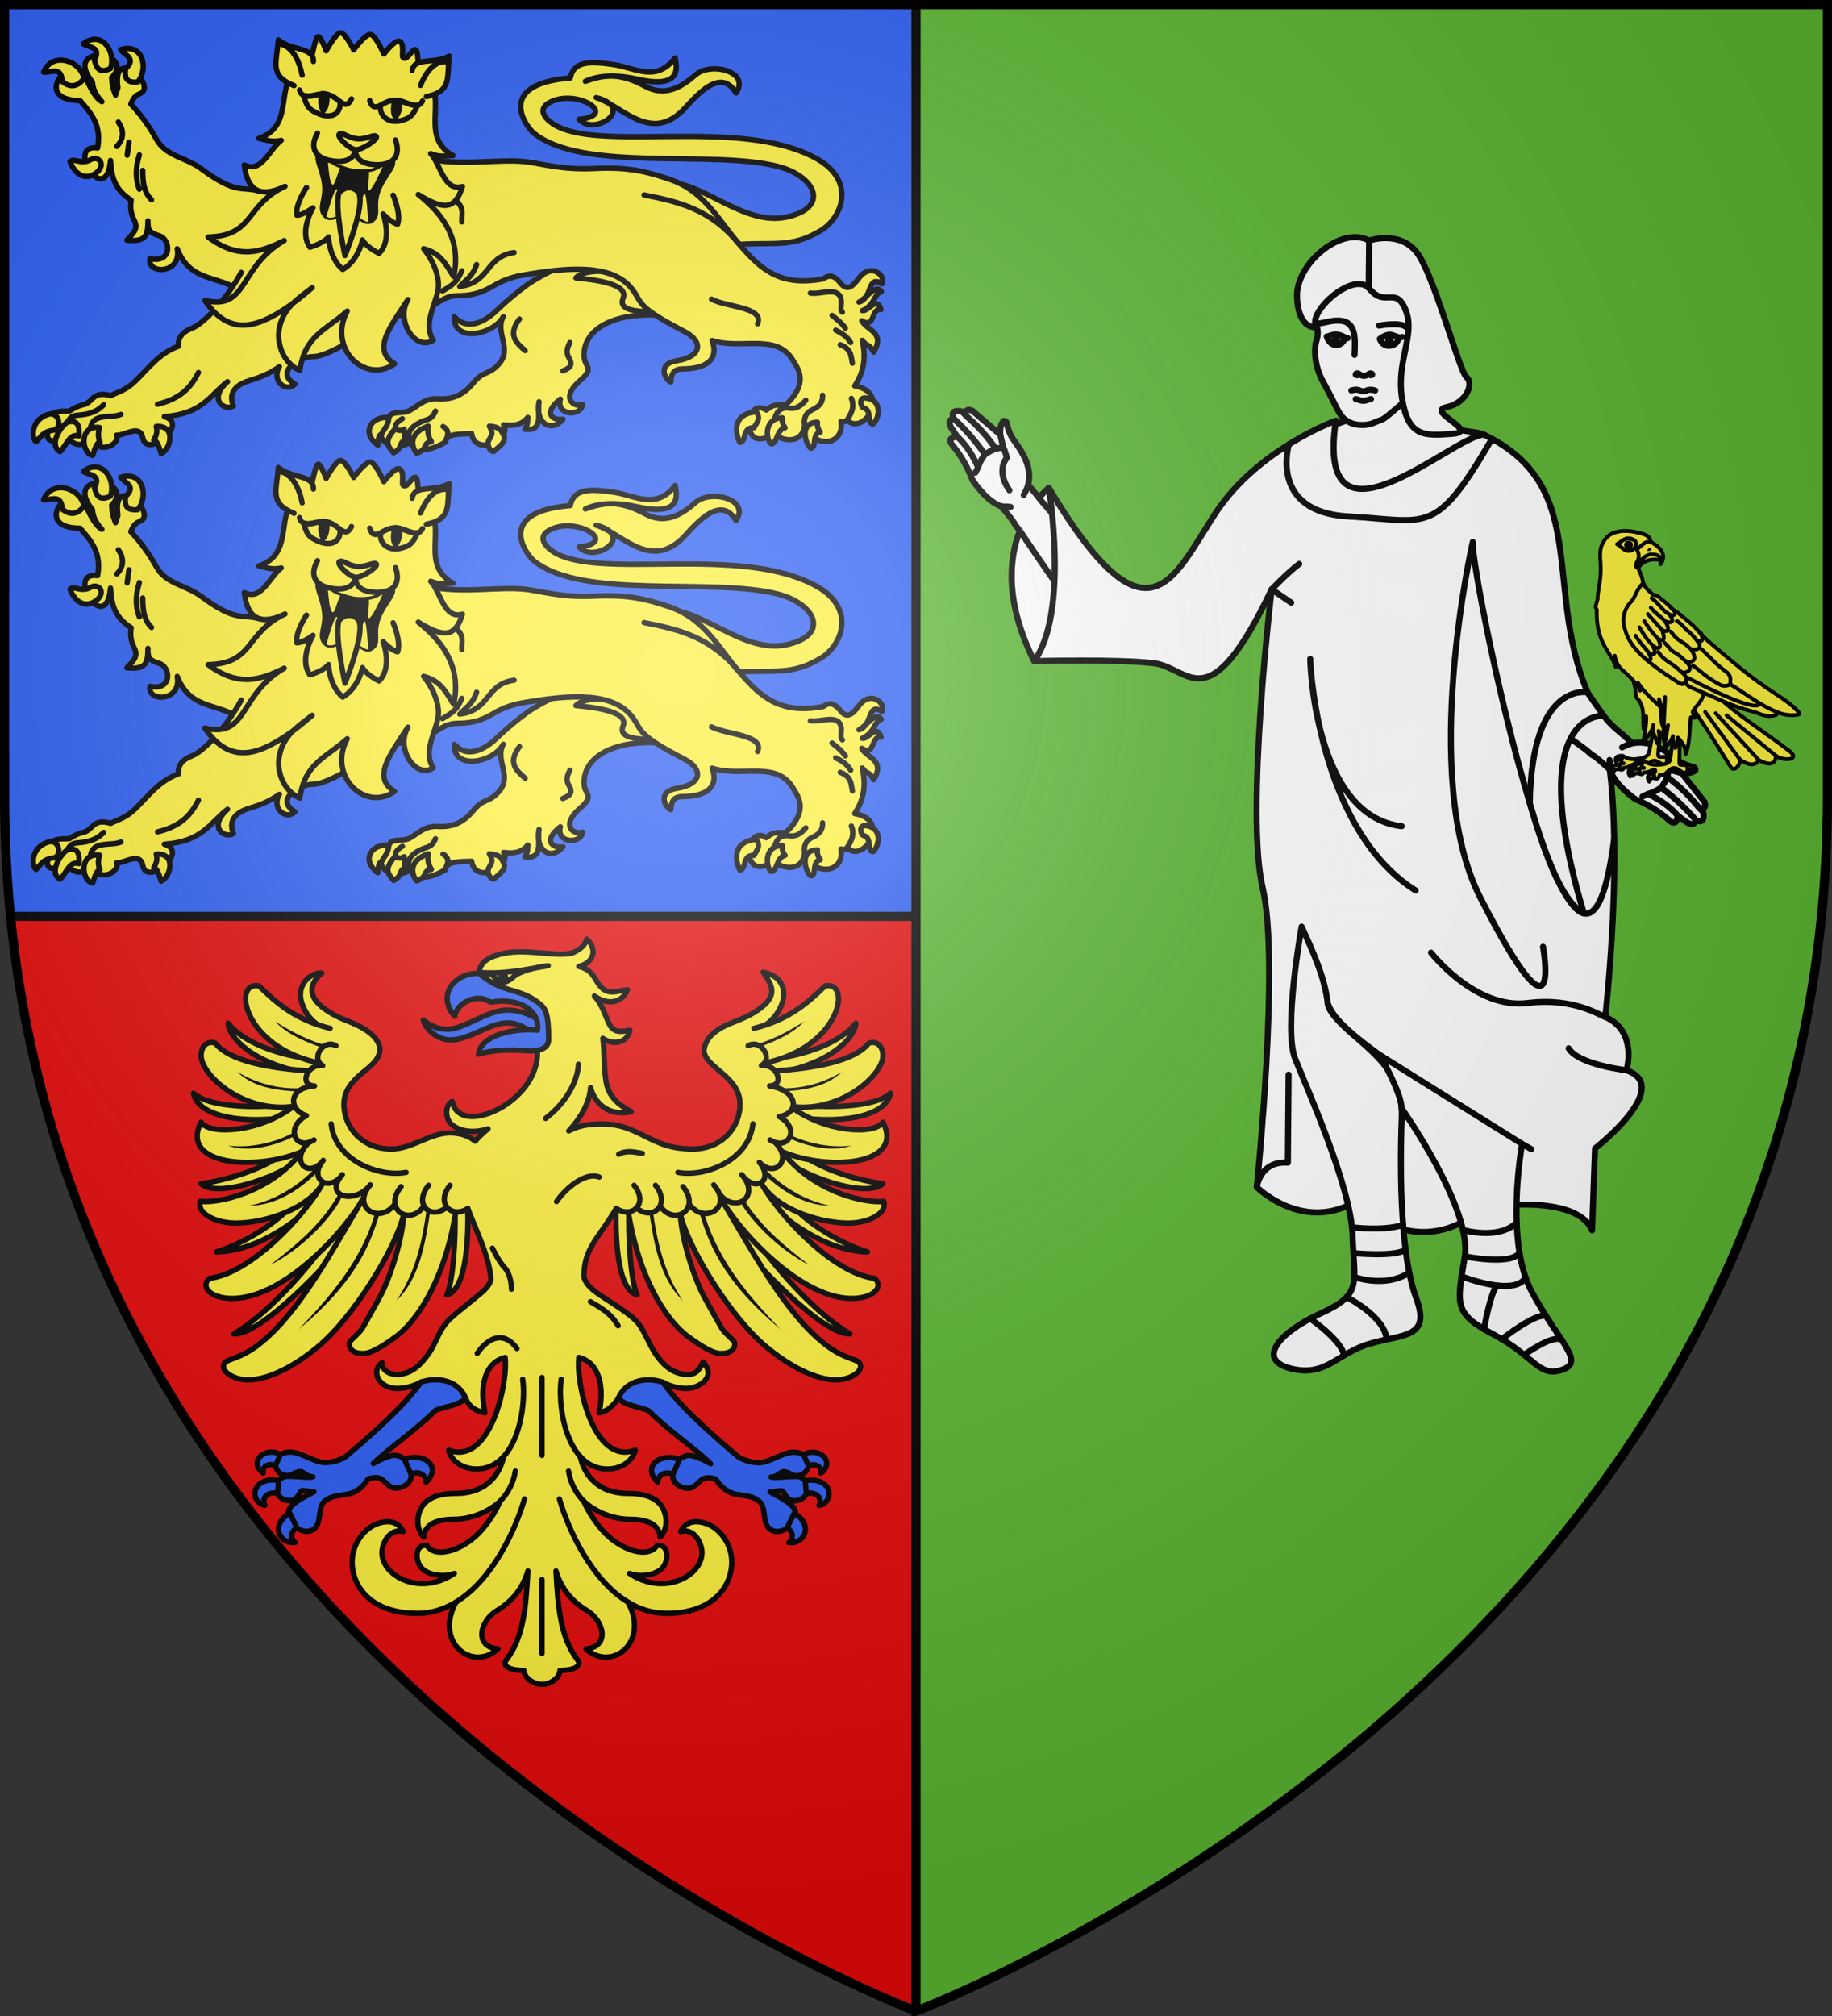 <svg xmlns="http://www.w3.org/2000/svg" xmlns:xlink="http://www.w3.org/1999/xlink" width="600" height="660"><rect width="100%" height="100%" fill="#333333" stroke="none"/><radialGradient id="g" cx="221.445" cy="226.331" r="300" gradientTransform="matrix(1.353 0 0 1.349 -77.63 -85.747)" gradientUnits="userSpaceOnUse"><stop offset="0" stop-color="#fff" stop-opacity=".314"/><stop offset=".19" stop-color="#fff" stop-opacity=".251"/><stop offset=".6" stop-color="#6b6b6b" stop-opacity=".125"/><stop offset="1" stop-opacity=".125"/></radialGradient><path fill="#5ab532" fill-rule="evenodd" d="M300 1.5v656.896S570.894 556.401 596.553 300c1.15-13.718 1.925-27.607 1.947-39.254V1.5z"/><path fill="#2b5df2" d="M300 1.5V300H3.438A395 395 0 0 1 1.5 260.746V1.5z"/><path fill="#e20909" fill-rule="evenodd" d="M3.438 300C29.008 556.446 300 658.5 300 658.5V300z"/><path fill="none" stroke="#000" stroke-width="3" d="M300 1.5v657M3.438 300H300"/><g id="f" stroke="#000" stroke-linecap="round" stroke-linejoin="round" stroke-width="3.277"><path fill="#fcef3c" d="M122.374 152.533c-12.576-6.049-26.118-4.543-33.208-22.784 2.897 15.653-18.48 15.962-16.723 6.136 13.995 2.841 12.709-11.813 5.973-14.02-5.808-1.902-7.39-2.957-7.167-9.317-.18 8.376-.573 13.245-12.9 11.945 2.722-3.305 7.551-6.363 4.538-12.184-2.191-4.234-2.555-8.068-1.91-12.423-9.596-6.168-12.078-13.49-12.663-24.368-2.841 30.302-28.15-10.655-7.883-7.645 2.62-13.852-4.039-21.517-10.75-29.147-30.479 0-5.083-31.18 3.583-13.378 1.688 2.691 4.73 11.197 9.795 14.095-3.923-4.317-5.632-8.265-5.734-11.945C18.282 3.355 64.702 8.348 49.031 24.63c.338 6.333 1.45 8.02 2.39 10.75l1.433-4.538c-3.672-26.489 23.707-1.867 14.095 3.344-2.747 1.358-4.084 1.615-6.212 6.69 5.914 6.259 11.216 13.52 15.768 21.74 5.709 10.307 17.973 11.034 27.234 17.918 21.497 15.98 24.67 10.868 34.88 13.617l52.33 6.319-7.49 50.567z" transform="matrix(.535 0 0 .533 10.337 12.28)"/><path fill="#fcef3c" d="M128.363 144.316c-10.175 18.323-23.525 31.675-30.111 34.228-6.285 2.437-8.766 6.147-8.354 11.139-11.775 4.19-18.366 13.563-26.454 21.442-5.863 5.712-10.067 6.327-15.036 8.91-10.514-3.197-10.618 3.425-15.873 5.291-2.45.512-5.231 1.435-9.467 4.177-3.647.213-6.222-.646-12.81 2.506 3.768 4.832-9.013 21.254 11.19 13.864 3.94 3.118 8.153 7.552 14.707-.219 6.323 12.265 18.723 2.742 15.873-1.392 5.494.284 14.331-7.229 16.15 1.949 2.47 12.462 28.816-8.811 13.088-13.366 23.583-1.7 27.86-13.125 38.705-21.442-12.347 11.152-1.529 18.35 3.62 14.84-2.338-5.322-1.627-12.03 9.468-15.397 9.25-2.808 13.697-5.182 18.657-8.632-5.208 8.637 4.205 16.214 9.467 10.663-9.574-5.643-2.67-12.337 3.123-14.881 9.874-4.337 6.207 1.476 24.166-7.756l19.77-12.531M393.928 171.63c-30.83-4.739-55.46 4.353-55.749 23.168-.12 7.82 6.435 7.3-.928 14.685-15.133 12.194-4.454 18.13 0 15.929-.44 7.293-16.296 7.254-13.552-3.305-11.937 9.534-3.301 13.427 1.605 12.355-7.423 8.774-17.15 2.194-14.638-10.703-1.21 6.818 3.104 18.52-8.688 16.857 1.828-3.02 1.678-3.843 1.81-7.287-3.884 4.972-9.205 5.274-14.842 4.549 5.551 8.643-17.3 20.079-19.549 5.43-7.617.27-15.678-.041-15.928 5.068-11.316 7.115-20.51 5.44-21.72-.158-3.216 4.046-15.907 4.379-17.889-3.831 1.326-2.997 2.399-4.475 5.014-11.216 1.612-4.155 8.395-1.765 12.512-3.982 5.48-2.95 9.092-7.826 17.739-7.24 7.647.518 14.937-1.92 21.139-9.578 6.517-8.048 9.374-4.675 15.786-11.78 8.573-9.501-2.646-19.378 2.738-29.165-6.069 11.507-30.957 16.088-29.971.072 7.122 8.081 17.178 4.474 25.472-3.435 7.34-6.999 13.048-11.631 18.413-15.62 13.244-9.846 40.31-19.258 45.251-26.788z" transform="matrix(.535 0 0 .533 10.337 12.28)"/><path fill="#fcef3c" d="M333.219 147.678c10.177 1.022 32.815 3.305 28.873 12.611-2.656 6.269 5.796 7.552 11.781 7.965 5.513.38 6.69-1.57 7.468-2.82l-20.245-21.702c-6.415.172-22.427-1.919-27.877 3.946M389.008 89.073c21.679-.797 47.262 27.126 73.582 21.152 26.481-6.01 17.203-25.1-5.64-31.022C416.585 68.74 337.944 82.96 307.737 58.95c-5.022-3.99-24.426-30.305 22.048-34.098 2.051-9.914 10.66-10.623 26.664-8.204 13.3 2.009 25.804 11.11 37.56-4.103.951 5.378 4.483 19.31-22.947 13.076-12.683-2.908-23.465-2.646-32.047 1.282 10.993-3.923 20.39-5.35 34.868 2.146 6.042 3.13 15.958 8.918 32.453-6.006 9.145-8.274 33.921-2.364 24.91 11.038-9.142-15.89-23.74 1.106-31.213 9.23-20.79 22.605-38.454-1.53-54.352-6.41 24.654 6.503-1.088 23.945-10.512 13.332 24.194-2.382-.39-18.44-16.856-10.946-9.708 4.419-3.748 10.699.878 13.753 27.568 18.205 113.623-4.667 160.833 21.037 25.167 13.702 16.201 36.572 3.333 44.353-19.46 11.767-29.173 6.46-55.764 9.102z" transform="matrix(.535 0 0 .533 10.337 12.28)"/><path fill="#fcef3c" d="M241.005 74.24c21.993 5.017 43.903.224 61.101 1.987 8.696.892 22.252 5.256 42.116 4.238 21.538-1.103 32.758 2.037 46.182 6.545 21.719 7.295 30.597 25.922 43.442 40.794 13.26 15.354 25.1 25.29 50.901 20.416 4.413-3.52 7.926-.665 10.329 2.483 5.246 6.873 9.356-.557 12.216-3.92 6.78-7.972 15.735-.808 13.299 4.496-9.225-5.84-5.45 8.668-14.048 11.238 3.825-1.436 10.157-11.882 13.673-6.368-4.689 1.232-3.516 7.936-11.613 11.613 3.774.633 8.663-9.362 11.426-.655-6.205-1.378-3.517 12.283-11.8 6.836 3.234 6.22 14.571 7.035 7.304 19.293-2.985-5.683-3.808-2.84-7.024-7.211 2.883 12.57-.035 20.886-4.589 28.003 22.978 4.069 4.875 31.079-4.589 20.978-.79.983-2.05 1.265-3.84.75 2.317 14.467-15.195 17.372-22.289 3.184-2.417 13.435-18.893 7.153-18.543 2.997-1.555 2.938-12.537 9.421-15.172-1.311-.463-3.26.93-7.136 1.873-10.864 2.81-3.118 5.62-2.797 8.429-.937 2.47-1.562 3.205-3.79 11.8-2.997 14.63-13.954 7.585-22.275 4.59-27.44-10.016-17.27-32.153-6.377-49.543-12.27 5.135 14.486-8.225 17.252-16.858 17.42-3.715.073-8.09-.102-8.429 8.055-3.502-1.309-8.697-11.16 3.934-13.112 14.467-2.237 16.769-11.451 4.214-17.982-28.912-15.038-25.615-17.244-31.187-25.1-11.728-16.534-38.654-14.507-67.992-9.365-7.611 1.334-13.195 3.876-17.981 6.743-8.128 4.87-14.646 5.755-21.54 5.807-6.613.05-9.625 2.905-13.861 5.245-11.615 6.415-18.291 6.752-24.35 7.117z" transform="matrix(.535 0 0 .533 10.337 12.28)"/><path fill="none" d="M251.594 155.673c4.066-2.646 8.258-3.913 11.79-12.422m-.007-30.01c-.236-4.81 2.227-9.933-5.933-14.431-2.83-1.56-5.011-3.462-6.496-6.214m44.439 39.496c-17.554 2.365-14.424 18.48-33.266 20.844 3.58-3.996 7.751-5.927 10.317-13.475m102.532-42.74c21.885 4.255 40.486 8.904 57.938 29.783m-16.672 34.222c9.487 5.02 32.517 4.833 28.212 15.158m54.921 58.864c1.261-2.096 5.04-7.05 2.505-13.077m-47.044 13.1c.702-4.027 3.193-7.89 8.635-7.145 3.07.42 6.266.308 10.495-4.839m-.52 16.153c-1.072-4.67.293-8.18 4.093-10.049 3.618-1.78 6.896-3.675 6.7-9.156m5.806-49.054c2.646 2.213 5.17 3.817 8.188 7.89m-5.955 1.192c3.45 1.8 6.87 3.655 9.156 7.592m-6.402 1.34c7.092 2.679 6.584 7.2 7.444 11.389m-25.702-43.1c6.226 1.091 16.581-4.175 18.674 3.281.877 3.123-.916 6.928.905 8.467M59.648 64.27l-1.119 8.02m-5.409-20.33c3.945 5.771 3.072 10.64-.933 14.92m13.803 5.223c-2.122 7.026-2.83 14.052 0 21.077m2.052-11.564c.045 6.734.474 13.314 5.409 18.092M36.053 239.904c1.425-9.603 12.356-5.737 18.672-8.41m-32.634 4.373c1.162-1.29 1.752-3.58 6.056-3.87 8.604-.578 12.537-2.848 15.98-6.391m32.971-.337c14.868-3.52 20.849-11.112 25.065-19.513m120.547 34.49c-.386-2.437 1.362-4.4 4.298-6.1m26.46 14.23c-.079-1.905 3.937-6.175-1.559-9.432m-20.16 9.274c-1.52-3.797-1.45-7.496 4.728-11.1 5.656-3.3 8.05-1.373 10.786-7.633m51.44-56.584c-7.508 9.939-1.952 14.653 3.485 19.414m23.066 12.446c3.073-1.384 6.943-2.692 3.65-8.131-2.015-3.33-.84-6.195.664-9.293m-85.3-27.224c1.463-6.416 5.668-14.987-.945-25.435" transform="matrix(.535 0 0 .533 10.337 12.28)"/><path fill="#fcef3c" d="M57.446 19.32c7.07-6.506-.231-8.245-2.906-11.889 13.631-4.272 17.352 11.575 10.398 19.95-8.557.691-7.542-4.438-7.492-8.06m-18.98-5.257c4.418-8.532-3.038-7.668-6.797-10.178 11.348-8.677 20.264 4.942 16.594 15.191-7.805 3.576-8.605-1.59-9.797-5.013M36.119 75.07c-5.78 3.329-10.42-1.433-12.609 1.19 3.27 8.183 9.22 11.123 14.988 7.612 3.615-2.2 4.799-5.23 3.806-7.375-.808-1.746-3.33-3.07-6.185-1.427M18.752 27.014c-.44-9.599-6.908-5.416-11.419-5.71 5.489-13.188 22.795-6.904 24.742 3.807-4.972 6.999-10.58 4.27-13.323 1.903M76.31 238.895c12.279-.873 9.12 13.914 3.028 16.654-1.35-4.376-2.748-8.287-4.541-8.243 1.14-2.15 2.613-4.47 1.513-8.411m-34.705.673c-12.615-1.714-11.306 15.596-4.205 17.158 1.35-4.375 2.749-8.286 4.542-8.243-1.14-2.15-1.436-4.974-.337-8.915M17.381 254.37c-7.818-4.66 2.219-17.515 4.878-18.168 6.073-1.49 7.22 2.478 6.729 8.58-5.87-2.007-7.776 6.294-11.607 9.588m-2.86-13.29c4.153-2.791 1.945-11.896-4.878-9.42-10.641 3.863-9.426 14.916-6.897 16.654 3.047-2.777 3.783-6.516 11.775-7.233m500.702-3.704c-4.02.358-.444-8.692-5.922-9.845-1.7-.526-3.289-6.853 1.692-6.076 10.568 1.647 7.532 13.111 4.23 15.92m-38.339 14.844c4.021.357.444-8.692 5.923-9.845-1.208-1.784-2.11-3.683-1.692-6.077-11.26.164-7.532 13.112-4.23 15.922m-24.226-2.692c4.02.357 3.136-8.692 8.614-9.845-1.208-1.784-2.11-3.683-1.692-6.077-11.26.164-10.224 13.112-6.922 15.922m-19.037-.792c4.334-.795 1.208-9.434 8.646-9.018 1.148-2.69 4.587-5.25 1.426-9.82-16.853 1.484-11.702 16.09-10.072 18.838m-153.374-10.015c2.454 4.345 1.698 5.135-.266 8.583-1.53 2.685.366 6.625 2.9 6.945 3.264-2.976 8.439-6.118 5.97-10.294-1.461-2.474-1.674-4.65-8.604-5.234m-37.434 0c-.603 5.688.759 7.448 1.941 9.566-5.666.835-1.627 4.443-9.012 7.071-1.522-1.544-7.235-11.546 7.071-16.637m-20.103 1.525c-7.942 8.454-3.701 11.38-1.11 14.835 5.802-2.803 3.156-6.564 6.794-7.348 0-2.357.39-4.519-.277-7.21-1.803 1.256-3.605 1.054-5.407-.277m-4-6.657c-.31 4.797-2.84 6.819-4.47 9.965-2.074.676-1.9 4.048-2.232 6.815 0 0-8.962-5.954-3.713-13.165 1.876-2.577 6.538-4.446 10.416-3.615" transform="matrix(.535 0 0 .533 10.337 12.28)"/><g stroke-width="4.126"><path d="M294.225 31.948c-3.656-1.547-15.624 8.142-15.624 8.142s-2.93-14.582-6.426-15.392S257.88 35.27 257.88 35.27s-1.1-12.551-3.26-12.29c-2.162.262-8.018 13.093-9.039 14.023-36.364 4.299-21.643 47.84-55.355 50.164 4.85 2.508 8.994 5.743 16.274 5.964-10.809 4.324-21.252 20.885-32.492 10.975-2.859 19.523 4.894 28.212 26.121 24.135-34.041 6.097-32.639 30.891-67.513 22.409 18.42 23.616 36.906 21.731 56.039 17.903-39.57 10.647-40.724 45.121-71.13 28.85 11.997 34.908 37.776 29.809 64.931 19.776 4.51-2.615 17.595-7.836 17.595-7.836s-11.77 5.684-17.595 7.836c-23.246 13.475-21.899 40.625-8.222 51.49 10.821-25.28 27.647-24.866 47.227-34.837-22.298 23.799-1.341 58.58 24.68 48.848-13.873-14.86 2.903-27.504 22.881-45.285-13.667 13.128-4.849 40.588 10.733 35.415-4.795-13.607 8.578-25.784 13.505-36.378 4.922-10.581 1.334-25.668-2.405-33.864 12.01 6.827 13.296 16.03 16.812 26.85 14.968-28.8 1.371-52.98-9.935-68.369 15.457 16.411 24.278 19.253 34.51 2.88-14.989.297-11.64-20.693-17.084-30.974 5.695 4.535 10.952 4.745 16.274 5.965-23.582-22.942 13.279-46.025-7.865-71.948.008-.488 1.833-11.57 1.833-12.05 0-8.794-10.048 6.842-11.792-.018 1.797-6.33 3.374-10.177.541-12.186-2.833-2.008-13.927 6.545-13.927 6.545s-2.34-15.768-5.997-17.314z" style="fill:#fff03c;fill-rule:evenodd;stroke:#000;stroke-width:4.126;stroke-linecap:round;stroke-linejoin:round" transform="matrix(.41 -.11 .11 .409 -2.795 30.57)"/><path d="M232.757 110.888c2.403.28 3.396 8.711 10.831 13.699 8.497 5.7 11.723 7.856 22.092 9.502 10.37 1.646 18.744-7.04 19.318-2.865s-10.317 9.731-17.024 19.597c-6.707 9.865-3.386 17.218-9.76 19.88-6.373 2.663-7.298-5.961-15.819-9.256-8.52-3.296-15.108 2.594-18.245-3.985s3.866-10.777 5.747-22.325c1.882-11.547-1.645-21.156 1.77-23.782.427-.328.746-.506 1.09-.465" transform="matrix(.41 -.11 .11 .409 -2.795 30.57)"/><path fill="#fcef3c" fill-rule="evenodd" stroke="none" d="M107.342 52.577c.275 2.984.554 7.067 1.486 7.816.77.618 1.476-3.095 2.572-5.358-.21-.07-.36-.137-.584-.213-1.527-.52-2.614-1.392-3.474-2.245m18.117 1.782c-1.181.853-2.666 1.767-4.514 1.96-.042.005-.068-.014-.109-.01.216 2.494-.91 6.506.112 6.028 1.155-.54 3.128-5.065 4.511-7.978m-15.182 7.614c-.872.016-2.378 5.716-3.386 8.884 1.384 1.098 2.887-.04 4.992-.574-.885-3.032-1.34-8.051-1.452-8.189-.06-.073-.086-.122-.154-.12m10.396 10.655c-1.237.073-2.353-1.184-4.102-1.979 1.26-2.468 2.417-7.069 2.687-7.227.054-.033.118-.068.168-.04.715.416.92 6.7 1.247 9.246"/><path d="M323.386 89.567c20.058 1.199 18.833-9.596 25.128-25.682-12.972 3.205-26.182-6.587-30.52 3.44m-71.741-26.608c3.3-10.84-13.726-11.946-21.835-23.174-5.824 16.945-14.102 24.825 2.573 37.318m7.95 40.112c-8.81 8.902-7.677 18.593 7.024 24.348 14.7 5.754 18.119-4.323 18.119-4.323s-4.424 9.708 10.514 14.817c14.938 5.108 22.075-1.552 21.12-14.033" style="fill:#fff03c;fill-rule:evenodd;stroke:#000;stroke-width:4.126;stroke-linecap:round;stroke-linejoin:round" transform="matrix(.41 -.11 .11 .409 -2.795 30.57)"/><path d="M251.074 100.074c2.806-1.044 5.3 4.349 12.02 7.016 6.722 2.667 13.737-.249 14.992 2.114 1.264 2.381-13.451 7.468-18.002 5.794-4.718-1.736-11.867-13.861-9.01-14.924" style="fill:#fff03c;fill-rule:evenodd;stroke:#000;stroke-width:4.126;stroke-linecap:round;stroke-linejoin:round" transform="matrix(.41 -.11 .11 .409 -2.795 30.57)"/><path fill="none" d="M345.775 67.856s-10.507-6.615-24.526 12.183m-1.59 11.945c-5.423 6.666-12.851-3.44-18.853-5.512-9.861-3.403-20.172 6.541-20.391-5.327m-13.271-4.864c-7.852 8.91-8.779-4.959-19.002-9.11-5.797-2.354-18.192 1.31-17.948-7.977m-14.31 74.186s-11.89 10.213-12.768 18.76c4.486 1.328 13.517-2.331 13.517-2.331s-15.433 14.933-10.163 28.9c11.9-.39 15.932-3.98 15.932-3.98s-3.943 15.66 4.048 27.142c13.53-3.594 20.66-18.085 20.66-18.085s.751 5.343 9.575 13.328c13.063-7.249 10.96-28.609 10.96-28.609s4.52 8.625 8.801 10.511c4.864-7.086 2.407-22.557 2.407-22.557M235.132 48.714c1.533-24.266-10.545-27.917-10.545-27.917" transform="matrix(.41 -.11 .11 .409 -2.795 30.57)"/><path d="M253.038 146.297c5.914 8.63-22.137 45.604-22.137 45.604s1.716-37.538 7.917-47.786c0 0 8.306-6.447 14.22 2.182M314.902 94.491c-5.822 7.015-8.48 7.833-14.802 7.888-10.983.097-15.774-8.476-12.6-15.496 15.942-4.787 16.857 4.28 27.402 7.608M232.2 64.094c-.114 9.185 1.378 11.529 6.181 15.665 10.708 9.22 18.791 4.137 19.558-3.766-10.077-15.081-17.263-6.457-25.74-11.899" style="fill:#fcef3c;fill-rule:evenodd;stroke:#000;stroke-width:4.126;stroke-linecap:round;stroke-linejoin:round" transform="matrix(.41 -.11 .11 .409 -2.795 30.57)"/><path fill-rule="evenodd" d="M298.678 85.986c.83.188-4.354 7.54-2.37 12.626 1.589-.839 6.045-5.61 6.112-11.41-.88-.539-2.07-.965-3.742-1.216M250.08 68.175c-.756-.394-1.561 8.563-6.367 11.16-.67-1.666-.959-8.194 2.746-12.662 1.254.275 2.47.736 3.62 1.502" transform="matrix(.41 -.11 .11 .409 -2.795 30.57)"/></g></g><g stroke-width="4.097" transform="matrix(.427 0 0 .427 62.845 292.765)"><path fill="#2b5df2" stroke="#000" stroke-linecap="round" stroke-linejoin="round" d="M177.499 96.475c4.484 3.59 9.777 7.008 18.87 7.008 12.27 0 30.617-14.7 45.216-14.7 12.122 0 21.634 5.273 27.896 9.94l-1.925 13.82c-3.83-4.102-13.189-13.931-25.504-13.931-13.53 0-29.442 13.077-43.627 13.077-11.383 0-19.843-9.787-20.926-15.214"/><path fill="#fcef3c" stroke="#000" stroke-linecap="round" stroke-linejoin="round" d="M240.23 355.121c-6.26 1.522-11.44 5.794-14.35 12.748-3.003 7.174-3.662 17.045-1.1 29.64-6.927-1.134-12.323-4.534-14.822-11.162l-34.153-12.344c-5.172 2.794-11.22 4.815-18.227 4.887-13.928.143-20.812-13.017-11.734-19.839-.05 6.634 6.362 9.09 11.314 9.105 11.152.033 18.603-7.62 24.514-16.005 5.037-7.145 7.157-15.267 12.258-22.045 4.838-6.429 14.054-12.633 21.474-19.071 4.966-4.309 13.763-9.838 13.933-16.773-1.793-18.233-11.434-36.477-17.714-53.385C88.645 283.894 36.691 168.47 96.78 100.124c-7.13-4.529-11.696-12.45-13.16-19.496-2.212-11.217 6.479-20.476 16.027-20.222-7.694 6.478-10.21 14.019-4.294 21.565 5.113 6.391 15.083 11.772 24.197 15.238 10.257 4.105 24.487 10.996 24.723 22.331-.968 8.291-8.516 13.088-13.933 17.732-6.893 5.91-13.721 12.808-13.721 23.673 0 18.684 14.842 34.408 36.35 34.408 7.982 0 15.13-3.056 22.523-6.134s15.026-6.59 23.988-6.23c6.424.258 12.83 2.049 17.81 6.325 2.78-3.288 6.09-6.421 9.847-9.487-9.077 3.153-21.377 2.896-28.18-3.643-4.99-4.796-4.768-14.722.734-17.347 1.389 7.108 6.147 10.639 12.674 11.404 6.528.766 14.805-1.337 22.84-5.56 15.989-8.402 30.896-25.255 29.749-44.948 30.485-39.976-45.342-40.39-44.579-59.171-.191-3.324 1.567-6.765 4.04-8.973 2.59-2.316 6.25-4.015 10.578-5.177 19.374-6.095 45.39 2.593 57.617-1.723 4.661-2.362 8.85-4.797 10.266-10.256h0c8.299 7.48 5.69 18.058-6.076 20.892 5.423 1.332 8.668 3.91 10.895 6.998 2.415 3.348 3.968 7.153 7.333 9.967 5.918 4.947 12.446 1.466 19.065.96-2.898 6.74-8.017 9.298-13.303 9.2-4.521-.084-8.811-2.07-12.047-4.41 5.746 6.394 8.017 14.008 10.475 19.553 1.345 3.032 2.818 5.411 5.238 6.613 2.42 1.2 5.842 1.318 11.471-.048-.996 5.715-4.999 8.568-9.376 9.25-4.018.626-8.236-.654-11.314-2.973 1.332 10.257.671 22.465 2.41 32.972 1.965 11.871 9.39 17.945 19.276 23.288-11.944 2.501-19.782-1.389-24.62-6.518-4.032-4.276-5.709-8.884-6.494-11.979-.82 12.218-8.232 24.09-16.76 33.257 4.438-2.42 11.526-5.367 24.932-5.367 15.14 0 24.445 4.88 34.045 9.68s19.495 9.585 36.142 9.585c21.507 0 36.246-15.724 36.246-34.408 0-10.865-6.728-17.76-13.618-23.673-5.392-4.902-13.89-10.518-14.038-17.732 1.612-12.885 14.94-18.533 24.828-22.33 9.115-3.467 19.086-8.848 24.199-15.24 6.327-8.046 1.423-14.708-3.666-22.234 11.665 2.335 17.512 10.078 15.398 20.892-1.465 7.044-6.62 15.161-13.746 19.69 10.19 25.348 38.039 32.083 30.544 76.07l-45.912 76.375c-35.026 2.692-68.681.883-99.056-11.706-13.364 23.043-24.672 29.735-24.672 52.437 2.25 8.203 11.32 12.988 17.496 17.156 9.43 6.364 20.424 12.803 25.037 19.456 4.903 7.07 7.797 15.317 12.256 22.045 5.667 8.551 13.363 15.85 24.514 16.005 7.43.103 9.323-4.138 12.152-9.488 10.695 11.749-3.46 20.141-12.572 20.222-7.1.063-13.115-1.932-18.332-4.782l-34.151 12.355c-2.535 3.871-8.304 10.522-14.718 11.021 2.56-12.57 1.798-22.44-1.204-29.615-2.91-6.953-7.986-11.226-14.318-12.748-2.382 20.157 11.312 83.061 43.234 71.096-2.551 9.551-11.89 14.428-21.34 14.428-8.787 0-15.662-3.782-20.945-9.67 2.33 10.723 10.637 28.404 36.712 28.404 9.814 0 19.17 1.91 24.64 8.29 4.613 5.38 7.457 17.261.022 25.215-.525-8.067-7.074-13.676-22.794-13.676-13.609 0-27.088-5.758-35.838-13.9 3.807 8.815 9.786 17.505 15.56 23.671 13.483 14.269 34.15 20.798 40.736 10.23 9.665-1.06 9.477 13.242 2.521 18.73-5.964 4.705-17.13 5.512-23.634 2.808 26.44 17.72 55.516 1.957 55.516-15.898 0-7.932-6.319-19.03-16.28-16.239 1.95-4.233 5.958-7.54 11.617-7.54 15.154 0 27.52 15.057 27.52 30.725 0 19.384-14.72 39.54-50.126 39.54-10.85 0-20.693-3.264-29.517-8.645 16.917 31.217-12.696 53.71-32.124 35.936 18.412-1.705 14.062-21.36.735-29.422-13.19-7.98-20.328-18.592-23.781-30.384 1.458 25.99 2.89 50.353 16.448 68.049 4.063 5.303-3.71 8.242-13.41 8.242-.192 5.61-7.093 10.64-13.81 10.64-6.716 0-13.617-5.03-13.81-10.64-9.7 0-17.472-2.939-13.409-8.242 13.559-17.696 14.99-42.059 16.448-68.049-3.453 11.792-10.59 22.405-23.78 30.384-13.328 8.062-17.678 27.718.734 29.422-19.428 17.774-49.04-4.719-32.124-35.936-8.824 5.381-18.667 8.646-29.517 8.646-35.405 0-50.126-20.157-50.126-39.541 0-15.668 12.366-30.724 27.52-30.724 5.659 0 9.667 3.307 11.617 7.54-9.961-2.792-16.28 8.306-16.28 16.238 0 17.855 29.077 33.618 55.516 15.898-6.505 2.704-17.67 1.898-23.634-2.808-6.956-5.488-7.144-19.79 2.52-18.73 6.587 10.568 27.254 4.039 40.738-10.23 5.773-6.166 11.752-14.856 15.559-23.67-8.75 8.141-22.23 13.9-35.838 13.9-15.72 0-22.27 5.608-22.794 13.675-7.435-7.954-4.59-19.836.022-25.215 5.47-6.38 14.826-8.29 24.64-8.29 26.075 0 34.381-17.68 36.712-28.404-5.283 5.889-12.158 9.67-20.945 9.67-9.45 0-18.789-4.876-21.34-14.428 31.922 11.965 45.616-50.94 43.305-71.096"/><path id="a" fill="#fcef3c" stroke="#000" stroke-linecap="round" stroke-linejoin="round" stroke-width="4.097" d="M201.776 243.561c.598 19.935-1.232 52.713-6.285 63.64 16.094-4.045 16.555-48.297 16.132-66.324M79.526 190.834c-20.55 21.482-59.668 29.457-72.494 31.11 13.216 12.01 67.005-7.448 78.66-21.88m.642 25.095c-13.114 24.598-47.531 42.824-67.464 49.072 33.02-.792 64.55-25.396 79.406-41.404m14.456 19.935c-14.388 22.347-47.429 64.27-80.453 84.341 20.31.786 70.83-51.024 96.376-83.574M71.118 161.26c-16.93 2.506-57.474 3.017-69.878-8.718 2.437 15.21 30.42 24.546 73.615 18.29M92.23 126.39c-26.986-3.118-53.253-13.106-64.46-27.521-.206 6.972 12.33 27.998 55.305 37.265"/><use xlink:href="#a" width="100%" height="100%" transform="matrix(-1 0 0 1 537 0)"/><use xlink:href="#b" width="100%" height="100%" transform="matrix(-1 0 0 1 537.136 0)"/><path id="b" fill="#fcef3c" stroke="#000" stroke-linecap="round" stroke-linejoin="round" stroke-width="4.097" d="M106.057 102.8C79.747 96.35 65.139 83.747 51.5 70.32c-20.715-4.418-12.512 46.736 45.775 58.974m-8.034 6.154c-29.302-2.153-60.37-7.299-71.373-21.367-8.83-2.654-12.553 6.81-9.936 14.25 5.626 15.994 35.677 39.16 70.099 34.297m0 0c-26.31 20.103-64.69 22.08-71 12.136-16.745 33.196 42.084 37.561 77.166 22.65C60.18 229.109 18.839 237.28 6.47 235.449c-3.009 9.128 11.688 16.984 28.387 16.65 23.401-.467 54.403-11.643 65.262-29.995-12.743 22.902-54.056 68.446-86.698 72.445-7.261 6.494 1.01 15.335 17.6 15.335 40.99 0 89.213-55.048 100.917-77.702-29.733 50.92-53.377 93.102-82.773 114.62C33.809 358.044 24.22 355.75 24.22 362c0 5.082 8.96 10.304 18.78 10.304 16.157 0 36.13-10.837 53.491-25.216 27.296-22.609 59.68-75.003 66.106-101.992-1.362 20.952-10.684 49.008-18.018 62.872-3.443 6.508-10.477 18.902-13.556 24.335-2.522 4.45-10.33 9.931-10.33 12.085 0 4.088 2.765 8.027 11.315 7.668 4.683 0 12.976-4.44 24.36-12.778 17.898-13.11 39.374-47.635 46.724-100.579"/><path fill="#2b5df2" stroke="#000" stroke-linecap="round" stroke-linejoin="round" d="M266.828 83.997c4.096 3.377 6.827 7.17 6.827 27.146 0 7.264-7.005 9.575-18.163 8.72-11.175-.856-25.339-.557-35.677 2.75 1.836-14.777 27.498-20.152 45.215-18.462 2.055-13.21-11.47-25.509-36.06-21.367-9.845-7.68-26.319.767-27.279 10.769-13.447-14.695-2.357-32.991 18.684-32.991 17.939 16.008 30.695 10.444 46.453 23.435"/><path fill="none" stroke="#000" stroke-linecap="round" stroke-linejoin="round" d="M220.747 59.927c18.073 1.6 35.35-2.227 52.54-5.153-7.515.744-21.997 4.067-26.618 8.535-2.818 2.725-7.45 5.39-10.75 3.734-2.45-1.229-4.193-4.506-6.377-5.493s-4.81.316-8.795-1.623"/><path id="e" d="M63.915 97.497c9.327 10.559 26.046 16.748 39.09 21.339 4.056 1.124 2.146-2.675 2.146-2.675-13.987-2.766-29.93-11.342-41.236-18.664m-29.122 38.625c13.289 13.002 33.06 14.516 50.765 15.326l1.195-2.963c-18.661 1.584-36.59-3.096-51.96-12.363M80.8 181.01c-14.517 9.223-36.12 13.944-53.027 11.659 15.888 5.94 39.445-.378 53.656-8.88zm15.555 26.94c-12.12 13.683-31.07 26.64-52.344 30.819 20.609.027 41.008-13.006 56.274-30.043-.458-2.17-1.551-.973-3.93-.775m16.167 21.906c-13.015 23.083-32.332 38.863-52.379 54.342 24.128-12.182 47.414-36.235 55.207-52.905zm67.883 9.296c-3.468 26.887-9.083 51.323-23.466 72.361 18.139-17.332 22.377-44.889 26.399-72.265zm-38.865 1.725c-9.332 35.272-30.077 62.232-59.712 92.776 45.783-38.143 55.992-67.545 63.169-92.392z"/><use xlink:href="#e" width="100%" height="100%" transform="matrix(-1 0 0 1 533.48 0)"/><g stroke="#000" stroke-linecap="round" stroke-linejoin="round"><path fill="#fcef3c" d="M339.155 223.141c11.51 14.267-1.846 25.866-13.642 17.737m30.084-17.737c12.006 14.882-2.34 27.736-14.438 17.432m35.495-16.406c14.048 16.926-6.136 30.725-17.295 15.206m40.886-16.574c14.998 16.926-6.551 30.725-18.465 15.206m44.872-121.85c9.558-5.592 19.63 9.843 10.142 15.193 11.866-1.724 18.551 15.295 6.3 15.575 22.154 3.652 23.456 20.86 7.34 23.523 16.771 9.145 7.16 26.86-6.95 17.918m3.863 1.983c14.07 13.488-.636 27.647-12.076 15.104 12.028 15.051-3.985 23.285-13.54 9.485 14.999 16.926-5.124 30.385-17.038 14.866m-206.71-6.66c-11.51 14.266 1.844 25.865 13.64 17.735m-30.083-17.736c-12.005 14.882 1.796 27.056 13.894 16.752m-34.951-15.726c-14.048 16.926 6.136 30.725 17.295 15.206m-40.886-16.574c-14.998 16.926 6.551 30.725 18.465 15.206m-44.872-121.85c-9.558-5.592-19.63 9.843-10.142 15.193-11.866-1.724-18.551 15.295-6.3 15.575-20.696 1.634-19.775 18.45-6.21 22.76m12.919 34.313c-12.028 15.05 5.099 24.74 14.653 10.94-14.998 16.926 9.573 23.382 21.487 7.863m-47.493-32.184c-14.07 13.488-1.049 27.209 10.39 14.666m-11.956-35.597c-16.77 9.144-8.29 27.622 5.82 18.68"/><ellipse cx="238.759" cy="63.613" rx="1.805" ry="1.95"/><path fill="#2b5df2" d="M476.564 427.789c8.601.32 15.182 9.284 5.762 16.101 1.351-5.298-5.022-9.04-11.838-4.409-2.783-1.069-4.704-5.963-2.723-8.721 2.794-2.214 5.932-3.078 8.8-2.971m-108.947 4.12c2.596.173 5.2.798 7.542 1.918 4.491 3.897 2.631 11.245-3.352 13.226-5.288-6.217-14.822-3.155-14.457 3.834-6.778-6.555-5.535-12.757-1.152-16.102 2.884-2.2 7.091-3.163 11.419-2.875m107.271 17.252c.679-.013 1.349.05 1.99.096 4.278.309 7.725 2.027 9.952 4.793 3.386 4.204 2.53 12.746-5.761 14.568 3.013-5.941-2.988-12.17-12.257-8.243-2.99-1.886-3.49-7.353-.419-10.16 2.278-.647 4.46-1.012 6.495-1.053zm-15.818 24.344c6.664 2.096 11.144 7.357 11.523 12.843.36 5.212-4.384 11.687-12.78 10.735 5.796-4.564 1.655-12.936-6.914-12.172-2.544-5.337 1.99-11.708 8.17-11.406m-398.602-45.83c-8.601.32-15.182 9.284-5.762 16.1-1.35-5.297 5.022-9.04 11.838-4.408 2.783-1.069 4.704-5.963 2.724-8.722-2.795-2.213-5.933-3.077-8.8-2.97m108.948 4.12c-2.597.173-5.2.798-7.543 1.917-4.49 3.898-2.631 11.246 3.352 13.227 5.288-6.217 14.822-3.155 14.457 3.833 6.778-6.554 5.535-12.756 1.152-16.101-2.883-2.2-7.09-3.163-11.418-2.875M62.144 449.048c-.678-.013-1.349.05-1.99.096-4.278.309-7.725 2.026-9.952 4.792-3.386 4.205-2.529 12.747 5.761 14.568-3.012-5.94 2.988-12.169 12.257-8.242 2.99-1.886 3.491-7.353.42-10.16-2.28-.647-4.46-1.013-6.496-1.054zm15.818 24.344c-6.663 2.096-11.144 7.357-11.523 12.843-.36 5.212 4.384 11.687 12.78 10.734-5.796-4.563-1.655-12.935 6.915-12.172 2.543-5.336-1.99-11.707-8.172-11.405"/><path fill="#2b5df2" d="M419.576 431.721c4.362 2.577 10.734 4.148 15.504 4.1 3.815-.039 8.44-1.99 13.095-3.993s9.335-4.047 13.514-4.047c2.796 0 5.488.745 7.542 2.023l3.667 8.36c-.862 4.706-4.714 7.667-9.324 7.667-1.714 0-3.259-.887-4.819-1.65-1.56-.764-3.127-1.438-4.818-1.438-1.036 0-2.088.62-3.248 1.438-1.16.817-2.326 1.803-3.876 2.183a16 16 0 0 1-2.619.426c.344.066.716.11 1.048.16 3.787.564 11.332-.586 18.123-.586 3.032 0 5.516 1.412 7.123 3.354l.838 9.797c-.374.74-.79 1.482-1.362 2.13-1.701 1.931-4.342 3.355-7.647 3.355-1.935 0-3.387-.61-4.504-1.385s-1.904-1.785-2.515-2.769c-.61-.983-1.089-1.888-1.571-2.555s-.877-.959-1.467-.959c-1.91 0-3.455.265-5.133.533-1.138.182-2.301.328-3.666.32 1.272.695 2.512 1.39 3.771 2.076 3.695 2.012 7.261 4.028 10.057 6.07 2.795 2.041 4.87 4.17 5.552 6.496l-6.39 13.045c-1.692 1.505-4.32 2.562-7.019 2.662-2.7.1-5.478-.725-7.333-3.035-2.3-2.864-2.724-7.015-3.248-10.862-.523-3.847-1.216-7.347-3.876-9.371-2.844-2.166-5.46-3.125-8.275-3.727-2.815-.603-5.836-.832-9.324-1.545-5.97-1.219-11.283-4.885-15.504-11.607-2.905-1.003-7.204-1.578-10.057 0-1.487.823-2.978 2.516-4.714 4.047-1.735 1.53-3.837 2.981-6.495 2.981-2.639 0-5.563-.916-7.856-2.502-2.294-1.587-3.876-3.922-3.876-6.816 0-.45.073-.882.104-1.33l5.029-11.395c1.988-1.849 4.521-3.089 7.437-3.089 2.553 0 6.218 1.344 9.952 2.982 2.414 1.059 4.4 2.204 6.495 3.355-12.733-12.372-33.23-26.198-46.93-40.095-.692-.7-2.215-1.316-4.191-1.916s-4.409-1.233-6.914-1.917c-4.761-1.3-9.758-2.989-12.78-6.23 5.541-13.377 20.646-16.664 34.15-12.353 11.072 15.968 33.372 36.65 58.35 57.612m-209.62-45.373c-3.021 3.24-8.019 4.93-12.78 6.23-2.505.684-4.938 1.316-6.914 1.916s-3.499 1.216-4.19 1.917c-13.702 13.897-34.198 27.723-46.931 40.094 2.095-1.15 4.08-2.295 6.495-3.354 3.734-1.638 7.4-2.982 9.952-2.982 2.916 0 5.45 1.24 7.437 3.088l5.029 11.395c.032.45.105.882.105 1.331 0 2.894-1.583 5.229-3.876 6.816s-5.218 2.502-7.857 2.502c-2.658 0-4.76-1.45-6.495-2.982-1.736-1.53-3.227-3.224-4.714-4.046-2.853-1.578-7.152-1.003-10.057 0-4.22 6.722-9.533 10.388-15.504 11.607-3.488.712-6.509.942-9.323 1.544s-5.432 1.562-8.276 3.728c-2.66 2.024-3.353 5.524-3.876 9.37-.524 3.848-.947 7.998-3.248 10.863-1.855 2.31-4.634 3.136-7.333 3.035s-5.327-1.157-7.019-2.662l-6.39-13.046c.682-2.326 2.757-4.454 5.552-6.496 2.796-2.041 6.362-4.057 10.057-6.07 1.259-.685 2.5-1.38 3.771-2.076-1.365.009-2.528-.138-3.666-.32-1.678-.268-3.223-.532-5.133-.532-.59 0-.985.29-1.467.958s-.96 1.573-1.571 2.556-1.397 1.994-2.514 2.769-2.57 1.384-4.505 1.384c-3.305 0-5.946-1.423-7.647-3.354-.572-.649-.988-1.39-1.362-2.13l.838-9.797c1.607-1.943 4.091-3.355 7.123-3.355 6.792 0 14.336 1.15 18.124.586.331-.05.704-.094 1.047-.16a16 16 0 0 1-2.619-.426c-1.55-.38-2.716-1.365-3.876-2.183s-2.212-1.437-3.247-1.437c-1.692 0-3.26.674-4.82 1.437-1.559.764-3.104 1.65-4.818 1.65-4.61 0-8.462-2.96-9.323-7.666l3.666-8.36c2.055-1.279 4.746-2.023 7.543-2.023 4.178 0 8.858 2.043 13.513 4.046s9.28 3.955 13.095 3.994c4.77.048 11.142-1.523 15.504-4.1 24.978-20.962 47.278-41.644 58.35-57.612 13.504-4.312 28.609-1.024 34.15 12.353"/><path fill="none" d="M230.49 271.355s5.207 10.771 9.478 15.042c2.46 2.46 5.164 8.87 5.119 16.395m-26.226 49.263s15.18-24.39 30.484-3.738m78.01-148.936c6.04-3.365 12.082-1.695 18.123-.684M305.67 312.372c7.696 4.519 15.534 8.644 21.3 18.461m-14.574-114.017c-10.252-4.136-25.498 8.19-32.697 18.804m150.603-59.658c-2.933 28.232-37.033 41.25-57.547 37.265m-265.952-37.265c2.933 28.232 37.034 41.25 57.547 37.265m106.941-41.368c15.374-11.742 24.512-27.872 25.224-41.538m-27.962 240.135v59.806m0 151.853v-56.752m29.23-94.388c-13.755-15.183-16.673-44.491-14.514-59.116m17.256 93.45c-5.946-6.024-10.173-13.917-11.62-23.023m45.533 100.404c-28.04-17.04-45.694-55.461-52.54-79.037m-42.688-32.678c13.755-15.183 16.673-44.491 14.514-59.116m-17.256 93.45c5.946-6.024 10.173-13.917 11.62-23.023M202.556 542.69c28.04-17.04 45.694-55.461 52.54-79.037"/></g></g><use xlink:href="#f" width="100%" height="100%" transform="translate(0 140)"/><g stroke="#000" stroke-linecap="round" stroke-linejoin="round" stroke-width="2"><path fill="#fff" d="M436.165 139.258s10.746-2.624 11.542-7.058c.3-2.624 7.684-4.251 20.86 4.689 7.2 4.884 15.147 4.098 17.436 5.42l-18.172 20.475-30.811-1.251c-.285-7.425-4.737-13.4-.855-22.275M343.503 159.738s-23.86 18.657-4.796 56.69c12.299-12.958 18.02-29.289 4.796-56.69"/><path fill="#fff" d="M312.304 137.009a71.6 71.6 0 0 1 10.273 11.768c-1.031 1.347-1.815 2.844-2.222 4.238-1.765-4.015-3.92-7.285-6.711-9.95-.608-.691-1.08-1.635-2.044-2.872-.944-1.883-.798-2.779.704-3.184m0 0c-.816-2.135.197-2.834 2.795-2.253l1.454 1.534c3.772 3.26 7.04 6.871 9.554 10.684 0 0-1.505.405-3.53 1.805a71.6 71.6 0 0 0-10.273-11.77m16.3 9.497c-.997.055-1.745.262-2.498.465-2.514-3.813-5.782-7.425-9.554-10.684-.702-1.734.067-2.587 1.91-1.803l9.129 7.8 1.011 4.22m14.059 19.305c3.377 4.005 7.267 9.346 13.113 14.185 3.659 2.862 5.481 17.37 1.198 24.303-1.094-.988-2.548-2.516-4.85-4.892-4.1-5.095-9.976-13.56-18.125-25.69-.605-.692-.963-1.237-1.569-1.931-.223-.796-1.795-2.723-4.572-6.04.625.023.625.023.87.183.752-.203 1.615-.011 2.238.038-.626-.023-1.491-.215-2.238-.038-.239-.158-.239-.158-.87-.182-2.711-.978-5.879-3.544-9.357-8.595-1.633-4.264-3.658-7.782-6.188-10.948-1.814-2.075-1.29-3.072 1.322-3.138 2.795 2.666 4.947 5.936 6.711 9.95l-.916 1.746c.13-.245.392-.747.916-1.746.412-1.393 1.193-2.89 2.223-4.238 2.027-1.402 3.53-1.806 3.53-1.806.753-.203 1.499-.41 2.498-.465.474.944.817 2.132 1.16 3.323-2.193 2.947-1.915 6.722.846 10.682-2.761-3.96-3.036-7.737-.847-10.682-.342-1.19-.686-2.38-1.159-3.323l-1.012-4.219c-.082-1.69.082-3.232.983-4.33.13-.25.752-.203 1.108.344.44 2.235 1.256 4.366 2.22 5.605 3.321 4.621 6.137 9.19 4.846 14.736-.276 1.144-.802 2.14-1.456 3.387.653-1.247 1.176-2.242 1.456-3.387.963 1.236 2.17 2.622 3.135 3.856.964 1.24 1.928 2.476 2.775 3.316"/><path fill="#fff" d="M437.5 137.732s-25.417 9.09-39.325 30.139c-13.908 21.05-22.06 46.404-54.672-8.133 0 0 6.714 40.664-4.796 56.69 0 0 27.816-.718 39.326.717s17.593 19.574 38.455-24.2c0 0-8.721 73.236-2.966 97.634s-1.919 98.07-1.919 98.07 14.628 14.591 31.893 5.024c0 0 20.622 20.57 42.203 1.674 0 0 30.453-5.023 35.728 7.415l.96-26.79s25.897-20.092 10.31-25.594c0 0 3.837-12.677-6.953-17.461 0 0 8.97-77.87-4.256-102.902-17.125-35.641.707-70.377-35.485-87.707-9.71.055-55.491 42.797-48.502-4.576"/><path fill="#fff" d="M555.446 268.528a71.7 71.7 0 0 0-11.398-10.69c-1.389.977-2.918 1.701-4.33 2.054 3.955 1.912 7.148 4.184 9.711 7.07.67.631 1.597 1.138 2.8 2.146 1.85 1.013 2.752.901 3.217-.58zm0 0c2.106.895 2.846-.089 2.363-2.7l-1.482-1.508c-3.121-3.884-6.615-7.28-10.338-9.931 0 0-.463 1.484-1.943 3.45a71.7 71.7 0 0 1 11.399 10.689m-8.892-16.61c-.094.991-.332 1.73-.561 2.472 3.724 2.652 7.217 6.046 10.338 9.93 1.71.767 2.594.034 1.88-1.835l-7.466-9.396-4.19-1.17m-36.333-13.2c2.805 2.073 5.897 4.331 9.282 6.785.669.63 1.201 1.007 1.873 1.638.789.253 2.66 1.893 5.876 4.788 0-.626 0-.626-.145-.874.23-.743.063-1.61.044-2.233 0 .625.164 1.494-.044 2.233.149.243.149.243.145.874.875 2.74 3.326 5.995 8.252 9.654 4.21 1.791 7.658 3.943 10.732 6.586 2.01 1.888 3.028 1.404 3.195-1.198-2.565-2.887-5.759-5.158-9.713-7.07l-1.783.848c.25-.12.762-.363 1.783-.847 1.412-.358 2.94-1.078 4.33-2.054 1.483-1.967 1.944-3.45 1.944-3.45.23-.743.467-1.479.561-2.473-.927-.508-2.104-.895-3.284-1.282-3.035 2.073-6.807 1.652-10.669-1.25 3.862 2.902 7.635 3.32 10.669 1.25 1.18.387 2.357.775 3.284 1.282l4.189 1.17c1.688.147 3.24.042 4.374-.815.254-.12.227-.741-.301-1.117-2.223-.524-4.327-1.418-5.532-2.427-4.502-3.486-8.971-6.467-14.576-5.392-1.157.232-2.175.719-3.448 1.323 1.273-.604 2.29-1.087 3.448-1.323-1.201-1.007-2.544-2.263-3.743-3.272-1.205-1.008-2.407-2.016-3.216-2.892-1.319-1.195-3.57-4.107-5.966-7.431z"/><path fill="none" d="M422.137 145.47s-6.697 22.162 19.44 23.597 28.295 6.697 46.76-24.877"/><path fill="#fff" d="M426.297 303.376s-6.034 33.365-2.135 43.175 18.313 41.946 18.821 57.845 3.391 19.281-10.343 25.54c-13.734 6.258-21.364 15.222-9.834 18.097s14.92-4.905 25.773-8.118c10.851-3.214 20.177-1.692 15.26-14.884s-5.527-38.737-4.748-59.199c.785-20.606-19.845-25.587-24.239-37.324-.937-8.375-4.74-16.754-8.555-25.132"/><path fill="none" d="M532.698 350.378s-15.827-1.794-18.944-7.176m-102.15 45.447s1.079-8.73 10.19-8.013l.24-28.823m.84-154.521-6.386-4.346s5.187-5.461 9.023-8.331m38.127 106.92c-30.434-19.153-34.395-69.353-34.53-75.825 0 0 .94 51.477 29.974 54.776m9.592 41.381s14.44 18.655 31.652 16.505c15.46-1.932 24.072 4.353 25.418 4.545m-90.88-4.306c1.198 11.242 66.66 47.6 66.66 47.6m3.837-66.257s6.9 37.75-20.622-16.266c-20.002-39.257-2.397-116.25-2.397-116.25-.782 10.53 35.028 184.628 46.325 97.2"/><path fill="#fff" d="M459.054 362.865s23.288 32.96 20.65 48.747-3.597 18.419 9.591 25.355c13.189 6.937 14.628 14.113 22.301 11.482s-.72-8.611-9.831-25.355c-9.112-16.744-3.248-48.576-3.248-48.576l-46.585-29.105s7.15 12.624 7.122 17.452"/><path fill="none" d="M429.108 431.675s10.245 7.107 11.117 12.06m.806-19.075s12.682 6.377 13.089 13.887m-10.577-20.487s10.049 3.737 18.01-1.415m-18.277-6.402s13.885 1.351 17.063-1.151m-17.544-7.302s10.043 1.336 16.735-.756m19.59 1.62s11.692 3.436 17.609-2.39m-16.978 11.048s15.242 3.105 17.908-1.227m-18.984 7.783s17.315 6.783 20.982.383m-13.65 16.899s2.45-13.611 4.487-14.209m1.387 17.472s11.323-8.905 14.5-7.508m-7.204 12.66s8.864-6.517 12.2-5.062"/><path fill="#fff" d="M501.023 262.93c.67-40.033 18.858-36.263 18.858-36.263l5.35 7.674s-26.502-2.235-6.492 64.685c-3.118-1.878-8.941-5.776-17.716-36.096M474.496 110.207c-.644 1.78-2.405 2.966-2.405 2.966-.183.663-.519 1.272-.92 1.675-1.5 1.511-1.017 4.587-1.874 6.583s-2.413.702-2.413.702c-.964 3.454-2.68 6.745-4.02 7.393-3.033 1.465-8.682 7.446-10.558 7.986s-3.11 1.619-5.95 1.619-3.966-.54-5.52-1.565c-2.476-1.633-2.948-4.371-7.343-12.25-3.605-6.462-2.841-12.087-2.466-13.328s1.126-3.831-.2-5.797c-1.904-2.82-2.057-8.006-2.057-8.006l-.636-6.702 6.164-6.206c3.054-3.076 7.182-6.583 16.4-6.583 11.256 0 11.055 11.87 15.358 18.113z"/><path fill="none" d="M451.89 110.957s2.06-1.577 3.49-1.397c.88.11 2.194.813 2.75.863 0 0-.212 2.59-3.125 2.768-2.355.143-3.115-2.234-3.115-2.234m-11.348-.462c-.819-.428-2.16-1.274-3.922-.908-.87.18-1.55.536-2.106.587 0 0 .766 2.767 3.124 2.767s2.904-2.446 2.904-2.446"/><path fill="none" d="M466.617 112.581c0 .756.59 1.053.59 2.24s-.85 1.753-1.073 2.455m2.413-5.234c.348-.35 2.25-.971 1.956 1.268m-29.961-2.815c.352.185.632.3.866.216m8.969 17.141c-.862-.25-1.764-.432-2.584-.073-.82.36-1.311.36-1.311.36s-.492 0-1.312-.36-1.722-.18-2.583.073m6.432 2.788c-.486 0-1.494.576-2.501.576-1.008 0-2.016-.576-2.502-.576m4.564-8.12c0 .43.833.413.833.117 0-.211-.12-.397-.586-.397-.508 0-1.017.81-2.112.81-1.094 0-1.603-.81-2.113-.81-.466 0-.585.185-.585.397 0 .297.832.313.832-.118m21.071-1.942s.278 1.202.965 1.555m5.206-8.959c.85-1.823-2.339-4.881-4.912-2.291m-23.556 5.297c.286-5.756.5-11.224-5.43-11.224-4.074 0-6.945 2.045-8.02.039m21.454 1.617s7.111-1.331 8.933.503m-1.281 3.204s-.345.242-1.15.107"/></g><path fill-rule="evenodd" d="M438.93 111.285a1.407 1.416 0 0 1-1.407 1.417 1.407 1.416 0 0 1-1.407-1.417 1.407 1.416 0 0 1 1.407-1.416 1.407 1.416 0 0 1 1.407 1.416m17.404.21a1.35 1.36 0 0 1-1.35 1.36 1.35 1.36 0 0 1-1.35-1.36 1.35 1.36 0 0 1 1.35-1.36 1.35 1.36 0 0 1 1.35 1.36"/><path fill="#fff" stroke="#000" stroke-linecap="round" stroke-linejoin="round" stroke-width="2" d="M431.296 107.123s-6.025 1.188-6.504-9.815c-.48-11.003 14.627-23.56 23.62-18.538 0 0 9.535-3.344 15.306 3.493s14.187 39.323 16.585 41.237c2.398 1.913.24 8.372-6.594 9.807s11.27 8.013 1.918 8.73-14.387.957-16.425-11.48c-2.039-12.44 4.436-20.691 1.199-28.944s-6.714-.717-11.87-7.056-21.058 8.238-17.235 12.566"/><path fill="none" stroke="#000" stroke-linecap="round" stroke-linejoin="round" stroke-width="2" d="m448.411 78.77-.162 15.473"/><g fill="none" stroke="#000" stroke-linecap="round" stroke-linejoin="round" stroke-width="1.797"><g fill="#fcef3c" stroke-width="4.572"><path d="m1035.795 332.277-10.847 37.184c-1.736 5.951-9.6 6.49-15.595 6.787-4.196.21-7.435-.587-10.43-1.64l-6.12-3.564-1.989 5.095c.283 2.896.882 4.594 2.705 3.9-2.163-.155-4.396-.421-5.392 1.273l-.605 5.345c2.48 1.213 4.525 1.382 5.392-1.274 4.1.364 7.738-1.449 11.435-2.988 1.045-.42 3.219-.67 2.534 1.644l-1.635 2.91.962 5.5c3.861 2.63 5.137-1.6 6.231-4.571 5.042 2.438 6.973-1.82 10.514-4.63 2.828-2.245 5.656-4.216 9.761-2.45l7.602 4.933c1.819.342 3.297 1.878 5.223-2.815l-.087-5.988-7.955-.745c-1.877-.176-2.738-.835-1.559-6.647l6.464-31.853z" transform="matrix(.272 -.024 .024 .273 252.466 169.992)"/><path d="M1045.454 376.928c5.178-2.762 7.05 4.994 6.367 9.129-3.082-3.291-5.043-4.038-6.28-3.141zm-40.206 10.02.962 5.501c-5.13-1.554-5.022 1.983-6.57 3.91-2.368-3.954-2.743-9.736 5.608-9.41m-12.445-15.904-1.989 5.095c-1.047-1.334-3.547-.766-6.816.812-.112-3.87.837-7.225 8.805-5.907m-12.773 18.401c2.145-2.45 2.48-3.787 7.492-2.788l.605-5.345c-11.137-1.194-8.776 4.377-8.097 8.133" transform="matrix(.272 -.024 .024 .273 252.466 169.992)"/></g><g fill="#fcef3c" stroke-width="4.572"><path d="m1029.818 331.754-4.87 37.707c-.793 6.148-9.6 6.49-15.595 6.787-4.196.21-7.435-.587-10.43-1.64l-6.12-3.564-2.027 4.726c.282 2.896.92 4.963 2.743 4.268-2.163-.154-4.396-.42-5.392 1.274l-.605 5.345c2.48 1.213 4.525 1.382 5.392-1.274 4.1.364 7.738-1.449 11.435-2.988 1.045-.42 3.219-.67 2.534 1.644l-1.635 2.91.702 5.11c3.862 2.63 5.397-1.21 6.491-4.181 5.042 2.438 6.973-1.82 10.514-4.63 2.828-2.245 5.656-4.216 9.761-2.45l7.602 4.933c1.819.342 3.628 1.138 5.554-3.556l-.418-5.247-7.955-.745c-1.877-.176-1.648-.717-1.559-6.647l.487-32.376z" transform="matrix(.273 0 0 .274 267.225 147.298)"/><path d="M1045.454 376.928c5.178-2.762 7.05 4.994 6.367 9.129-3.082-3.291-4.712-4.779-5.95-3.882zm-40.808 10.131 1.564 5.39c-5.13-1.554-5.022 1.983-6.57 3.91-2.368-3.954-3.346-9.625 5.006-9.3m-11.843-16.015-2.027 4.726c-1.048-1.334-4.79-.708-8.06.87-.112-3.87 2.119-6.914 10.087-5.596m-12.773 18.401c2.145-2.45 2.48-3.787 7.492-2.788l.605-5.345c-11.137-1.194-8.776 4.377-8.097 8.133" transform="matrix(.273 0 0 .274 267.225 147.298)"/></g><path fill="#fcef3c" d="m-168.593 313.324 2.395 9.63c.15 1.795-.355 3.721 1.575 5.16 3.132 4.539 1.58 9.078 2.292 13.616l1.145-6.02c.3-.05-.129 8.288-1.575 12.04 2.637-1.87 5.642-7.756 5.012-8.026-.837 2.914.955 5.829 1.862 8.743.916-1.959 1.184-3.918.573-5.877 2.055 1.718 2.742 4.805 3.294 8.027 1.515-2.484 3.117-4.969 3.15-7.453l-.716-20.21z" opacity=".99" transform="matrix(.694 0 0 .697 650.976 .497)"/><path fill="#fcef3c" d="M-142.04 327.733c6.45 9.307 13.078 19.316 20.767 31.82 1.57 2.552 4.795-.903 4.296-3.584 3.605 2.654 7.314 3.39 9.015.329 1.994 1.115 7.892 3.948 8.028-2.05 3.563 2.749 11.827 1.97 6.444-2.15-14.879-11.388-31.576-20.96-42.964-35.259z" transform="matrix(.694 0 0 .697 650.976 .497)"/><path d="m-116.977 355.969-16.33-22.293m25.345 22.622-20.382-22.014m28.41 19.965-23.246-18.951" transform="matrix(.694 0 0 .697 650.976 .497)"/><path fill="#fcef3c" d="M-171.262 248.688c-.91.01-1.828.087-2.742.25-4.52.803-6.359 3.003-7.732 5.683-1.462 2.853-1.149 5.922-.96 9.004.174 3.256.184 5.342-.398 9.494h.002c-.447 2.442-1.107 6.585-.945 7.537-.381 1.227-.74 2.461-1.016 3.688l.614 1.42c-.517 15.609 6.573 19.374 8.921 26.746l-.46-5.26c1.114 7.554 6.889 7.167 11.99 16.416.081-1.247-.397-2.497-1.055-3.744 3.232 5.03 7.444 8.228 10.379 11.232l-.402-3.437c1.604 3.63.011 9.712 2.185 13.498l-.172 3.726 2.244-5.07-1.822 10.754c1.53-1.044 2.956-2.634 4.164-5.607-.33 2.013.618 3.761 1.092 5.607 1.074-1.622 1.114-3.257 1.209-4.879 1.972 2.304 3.939 4.627 3.647 7.719 2.141-5.41 1.723-11.474 2.435-17.242l2.053.154c-.455-1.098-1.585-2.27-.903-3.303 1.735-2.625 4.348-4.552 4.89-8.152l-28.528-51.803h-.002a44 44 0 0 0-.322-1.64c-.623-2.66-2.186-5.212-2.897-7.698l6.734-10.062c-.071-2.207-1.892-3.157-4.087-3.764-2.661-.736-5.383-1.298-8.116-1.268m19.033 78.011-.652 14.229c-.488-4.919.116-9.567.652-14.229" transform="matrix(.694 0 0 .697 650.976 .497)"/><path fill="#fcef3c" d="M-162.573 273.12c-3.77 3.98-3.467 6.51-5.648 8.742-3.293 3.368-4.37 7.92-3.292 11.846 1.841 6.709 4.48 12.977 25.952 26.417 1.719.776 2.218.271 2.917-.286.795 1.383 1.744 2.02 3.635 2.791 11.163 4.553 18.185 8.345 26.996 10.545 2.273.568 3.219.961 4.305 1.394 2.399.957 4.761 1.244 6.583.887 2.07-.406 1.714-.847 2.025-1.584 3.392 1.354 6.241 1.53 8.988 1.204 2.477-.294.728-1.267.38-1.9-2.655-2.776-6.196-5.289-9.637-7.493-13.51-8.654-22.753-17.099-32.9-25.576-.892-.747-1.32-1.719-2.404-2.154-.414-.616.122-.81-1.646-2.028-2.795-3.35-6.829-6.203-10.381-9.249-1.619-.676-2.176-1.322-2.785-2.027-1.45-1.678-3.272-2.905-4.938-4.308-.819-.69-1.435-1.541-3.48-1.647-1.513-1.623-3.215-2.517-4.67-5.575" transform="matrix(.694 0 0 .697 650.976 .497)"/><path d="M-139.012 311.954c4.229 2.977 6.03 5.379 12.727 8.941 1.333.71 3.097.806 4.82-.193l.065-2.315c.043-1.551-.9-2.8-2.186-3.732-4.946-3.584-7.602-6.947-11.377-10.421m35.863 29.638c-8.204-3.19-14.93-8.747-22.365-13.17m-21.097-3.557c5.017 2.525 33.454 17.525 35.108 12.546m-36.957-14.65c-1.356-1.21-2.393-2.328-4.5-3.73-3.879-2.584-4.485-3.048-6.492-5.726m12.791 4.181c-1.543-1.407-2.21-2.04-3.6-3.088-1.398-1.056-2.225-1.143-3.084-1.994-.885-.877-1.751-2.286-3.214-3.474m12.405 2.895c-1.25-.795-1.596-1.54-2.507-2.187-.616-.438-1.499-.899-3.085-1.994-2.006-1.385-2.64-2.648-3.857-3.989m12.406 4.246s-2.622-3.237-3.985-4.374c-.28-.233-.813-.35-1.029-.644-1.267-1.724-4.428-4.523-4.563-4.117m.737 28.81c3.465 2.394 5.57-1.992 1.577-4.815 1.567.568 6.79-.672 1.8-5.275 2.93 1.068 6.423-.115 2.506-5.66 2.375.777 6.217.058 2.957-3.925 3.381 1.286 3.092-1.882.918-4.194m-23.855 9.626c-2.016-2.538-3.763-4.064-6.084-7.748m8.075 4.522c-2.821-2.701-4.503-5.578-6.243-8.446m8.715 5.307c-2.454-2.497-4.489-5.344-6.433-8.266m8.392 4.183-6.689-7.464m8.082 3.283c-1.88-2.102-4.467-3.467-6.7-6.306m8.567 3.022c-3.732-2.141-4.213-4.554-8.181-7.461m-2.989 28.424c1.499 1.13 3.991 1.448 1.488-3.05 1.148 1.261 4.743 2.385 1.991-3.226 2.508 2.51 4.942 1.341 2.472-3.14 4.025 2.39 2.798-1.635 1.96-4.082 2.706 1.56 4.038-.104 1.392-4.18 1.99 1.07 5.536 1.05 1.867-3.285 1.787 1.498 4.804.065 1.21-2.718" transform="matrix(.694 0 0 .697 650.976 .497)"/><g stroke-width="3.072"><path fill="#fcef3c" d="M253.367 39.748c2.866-5.174 9.022-7.349 14.967-6.726 4.215.44 1.85-3.027 1.814-5.023-7.343-2.336-13.682-.846-18.05 8.16-1.627 3.422-.083 2.857 1.269 3.589" transform="matrix(.406 0 0 .408 433.738 169.716)"/><path d="M271.162 36.734c4.308-5.585 2.643-11.963-7.557-17.778-5.213-1.357-7.86 3.7-11.706 5.764 3.437 5.652.87 8.525.199 11.439 4.71-2.561 6.762-8.848 15.34-6.96 5.222 1.15 3.187 4.831 3.724 7.535" style="opacity:.99;fill:#fcef3c;stroke:#000;stroke-width:3.072;stroke-linecap:round;stroke-linejoin:round" transform="matrix(.406 0 0 .408 433.738 169.716)"/><path fill="#000" stroke="none" d="M540.477 179.477c-.197-.103-.421-.109-.562.035-.242.248-.396.562-.411.843.454.05.724.024 1.008-.065.36-.113.56-.502-.035-.813"/></g><g stroke-width="3.084"><g stroke="none" transform="matrix(-.383 0 0 .429 372.735 163.165)"><ellipse cx="-419.383" cy="35.515" fill="#000" rx="3.805" ry="3.304"/><circle cx="-420.051" cy="34.792" r="1.112"/></g><path d="M424.306 38.04c2.275-2.226 1.846-5.202 0-6.132-7.3-3.68-10.322 1.018-14.77 3.014 2.608.783 5.783 5.495 10.535 5.032 1.782-.173 2.64-.353 4.235-1.914" transform="matrix(.383 0 0 .429 372.735 163.165)"/></g></g><path fill="url(#g)" fill-rule="evenodd" d="M300 658.5s298.5-112.32 298.5-397.772V1.5H1.5v259.228C1.5 546.18 300 658.5 300 658.5"/><path fill="none" stroke="#000" stroke-width="3" d="M300 658.397S1.5 546.095 1.5 260.688V1.5h597v259.188c0 285.407-298.5 397.71-298.5 397.71z"/></svg>